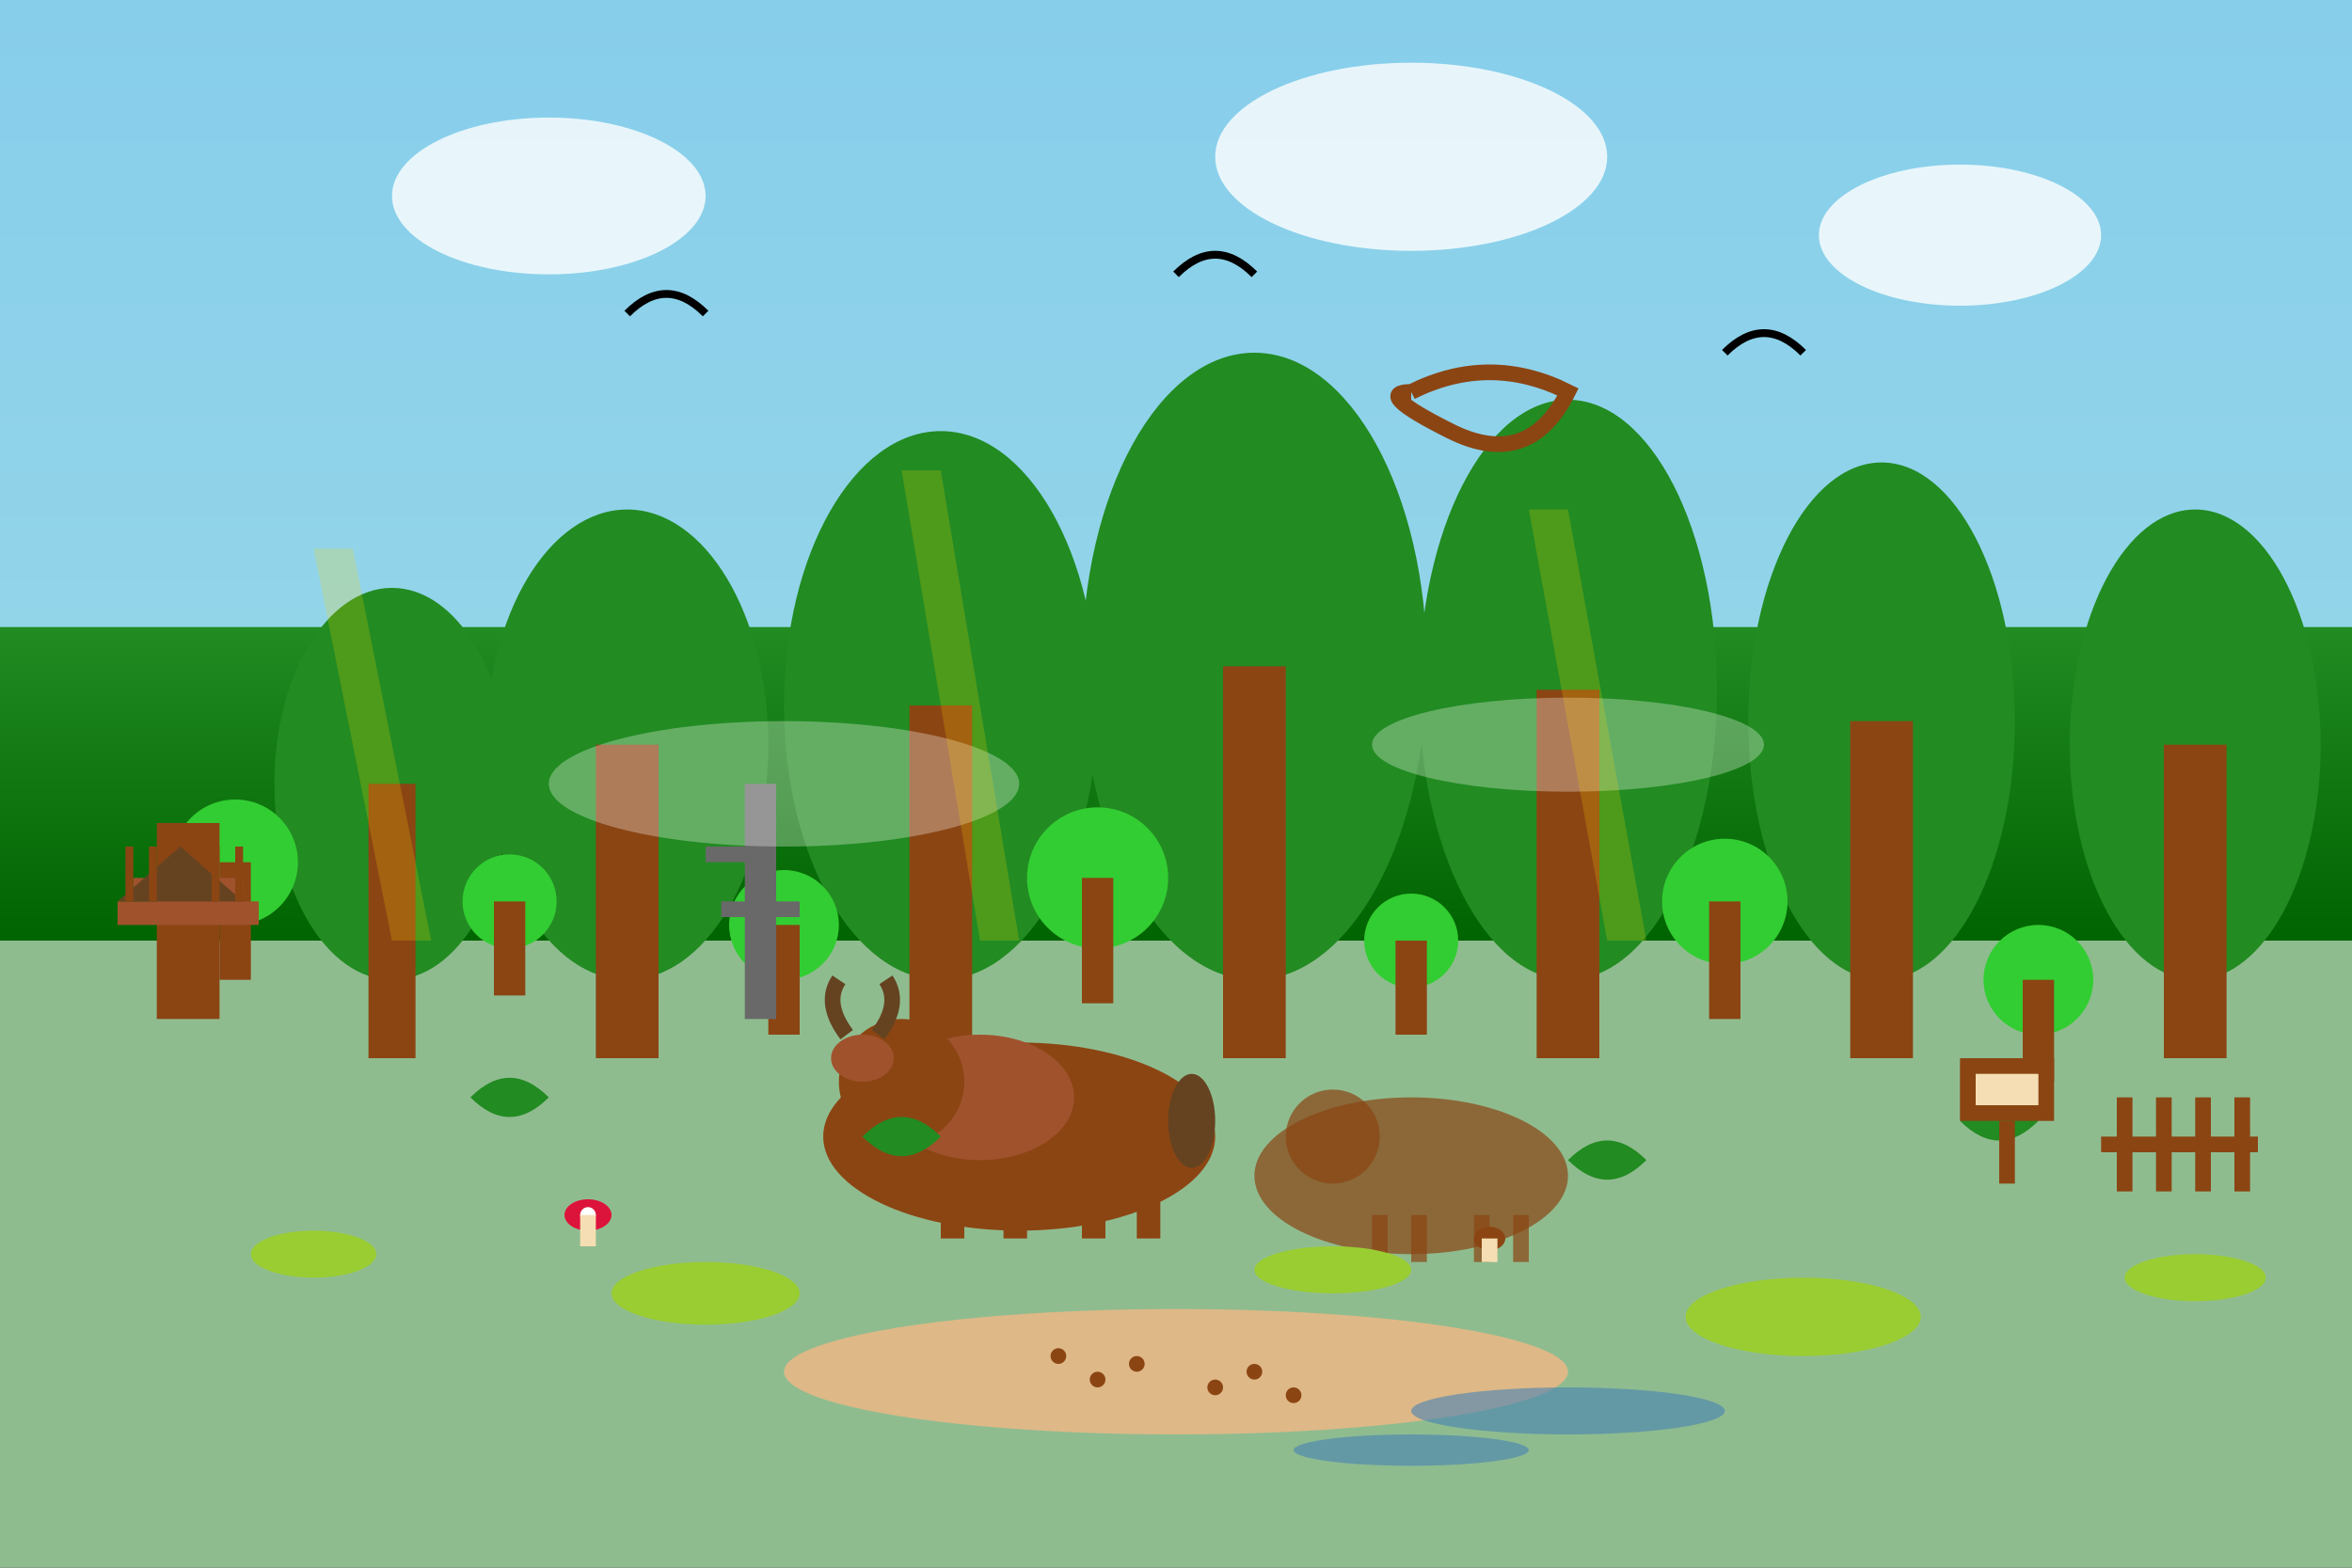 <svg width="300" height="200" viewBox="0 0 300 200" fill="none" xmlns="http://www.w3.org/2000/svg">
    <rect x="0" y="0" width="300" height="200" fill="#333333" stroke="none"/>
    <defs>
        <linearGradient id="bialowiezaSky" x1="0%" y1="0%" x2="0%" y2="100%">
            <stop offset="0%" style="stop-color:#87CEEB;stop-opacity:1" />
            <stop offset="100%" style="stop-color:#98D8E8;stop-opacity:1" />
        </linearGradient>
        <linearGradient id="bialowiezaForest" x1="0%" y1="0%" x2="0%" y2="100%">
            <stop offset="0%" style="stop-color:#228B22;stop-opacity:1" />
            <stop offset="100%" style="stop-color:#006400;stop-opacity:1" />
        </linearGradient>
    </defs>
    
    <!-- Sky -->
    <rect width="300" height="120" fill="url(#bialowiezaSky)"/>
    
    <!-- Forest ground -->
    <rect x="0" y="120" width="300" height="80" fill="#8FBC8F"/>
    
    <!-- Dense primeval forest background -->
    <rect x="0" y="80" width="300" height="40" fill="url(#bialowiezaForest)"/>
    
    <!-- Large ancient trees (oak, spruce, pine) -->
    <ellipse cx="50" cy="100" rx="15" ry="25" fill="#228B22"/>
    <rect x="47" y="100" width="6" height="35" fill="#8B4513"/>
    
    <ellipse cx="80" cy="95" rx="18" ry="30" fill="#228B22"/>
    <rect x="76" y="95" width="8" height="40" fill="#8B4513"/>
    
    <ellipse cx="120" cy="90" rx="20" ry="35" fill="#228B22"/>
    <rect x="116" y="90" width="8" height="45" fill="#8B4513"/>
    
    <ellipse cx="160" cy="85" rx="22" ry="40" fill="#228B22"/>
    <rect x="156" y="85" width="8" height="50" fill="#8B4513"/>
    
    <ellipse cx="200" cy="88" rx="19" ry="37" fill="#228B22"/>
    <rect x="196" y="88" width="8" height="47" fill="#8B4513"/>
    
    <ellipse cx="240" cy="92" rx="17" ry="33" fill="#228B22"/>
    <rect x="236" y="92" width="8" height="43" fill="#8B4513"/>
    
    <ellipse cx="280" cy="95" rx="16" ry="30" fill="#228B22"/>
    <rect x="276" y="95" width="8" height="40" fill="#8B4513"/>
    
    <!-- Understory trees and bushes -->
    <circle cx="30" cy="110" r="8" fill="#32CD32"/>
    <rect x="28" y="110" width="4" height="15" fill="#8B4513"/>
    
    <circle cx="65" cy="115" r="6" fill="#32CD32"/>
    <rect x="63" y="115" width="4" height="12" fill="#8B4513"/>
    
    <circle cx="100" cy="118" r="7" fill="#32CD32"/>
    <rect x="98" y="118" width="4" height="14" fill="#8B4513"/>
    
    <circle cx="140" cy="112" r="9" fill="#32CD32"/>
    <rect x="138" y="112" width="4" height="16" fill="#8B4513"/>
    
    <circle cx="180" cy="120" r="6" fill="#32CD32"/>
    <rect x="178" y="120" width="4" height="12" fill="#8B4513"/>
    
    <circle cx="220" cy="115" r="8" fill="#32CD32"/>
    <rect x="218" y="115" width="4" height="15" fill="#8B4513"/>
    
    <circle cx="260" cy="125" r="7" fill="#32CD32"/>
    <rect x="258" y="125" width="4" height="13" fill="#8B4513"/>
    
    <!-- European Bison (Żubr) - main attraction -->
    <ellipse cx="130" cy="145" rx="25" ry="12" fill="#8B4513"/>
    <ellipse cx="125" cy="140" rx="12" ry="8" fill="#A0522D"/>
    
    <!-- Bison head -->
    <circle cx="115" cy="138" r="8" fill="#8B4513"/>
    <ellipse cx="110" cy="135" rx="4" ry="3" fill="#A0522D"/>
    
    <!-- Bison horns -->
    <path d="M 108 132 Q 105 128 107 125" stroke="#654321" stroke-width="2" fill="none"/>
    <path d="M 112 132 Q 115 128 113 125" stroke="#654321" stroke-width="2" fill="none"/>
    
    <!-- Bison legs -->
    <rect x="120" y="150" width="3" height="8" fill="#8B4513"/>
    <rect x="128" y="150" width="3" height="8" fill="#8B4513"/>
    <rect x="138" y="150" width="3" height="8" fill="#8B4513"/>
    <rect x="145" y="150" width="3" height="8" fill="#8B4513"/>
    
    <!-- Bison tail -->
    <ellipse cx="152" cy="143" rx="3" ry="6" fill="#654321"/>
    
    <!-- Second bison in background -->
    <ellipse cx="180" cy="150" rx="20" ry="10" fill="#8B4513" opacity="0.7"/>
    <circle cx="170" cy="145" r="6" fill="#8B4513" opacity="0.7"/>
    <rect x="175" y="155" width="2" height="6" fill="#8B4513" opacity="0.7"/>
    <rect x="180" y="155" width="2" height="6" fill="#8B4513" opacity="0.7"/>
    <rect x="188" y="155" width="2" height="6" fill="#8B4513" opacity="0.7"/>
    <rect x="193" y="155" width="2" height="6" fill="#8B4513" opacity="0.7"/>
    
    <!-- Forest floor vegetation -->
    <ellipse cx="40" cy="160" rx="8" ry="3" fill="#9ACD32"/>
    <ellipse cx="90" cy="165" rx="12" ry="4" fill="#9ACD32"/>
    <ellipse cx="170" cy="162" rx="10" ry="3" fill="#9ACD32"/>
    <ellipse cx="230" cy="168" rx="15" ry="5" fill="#9ACD32"/>
    <ellipse cx="280" cy="163" rx="9" ry="3" fill="#9ACD32"/>
    
    <!-- Ferns -->
    <path d="M 60 140 Q 65 135 70 140 Q 65 145 60 140" fill="#228B22"/>
    <path d="M 110 145 Q 115 140 120 145 Q 115 150 110 145" fill="#228B22"/>
    <path d="M 200 148 Q 205 143 210 148 Q 205 153 200 148" fill="#228B22"/>
    <path d="M 250 143 Q 255 138 260 143 Q 255 148 250 143" fill="#228B22"/>
    
    <!-- Mushrooms -->
    <ellipse cx="75" cy="155" rx="3" ry="2" fill="#DC143C"/>
    <circle cx="75" cy="155" r="1" fill="#FFFFFF"/>
    <rect x="74" y="155" width="2" height="4" fill="#F5DEB3"/>
    
    <ellipse cx="190" cy="158" rx="2" ry="1.5" fill="#8B4513"/>
    <rect x="189" y="158" width="2" height="3" fill="#F5DEB3"/>
    
    <!-- Dead tree (natural forest element) -->
    <rect x="95" y="100" width="4" height="30" fill="#696969"/>
    <rect x="92" y="115" width="10" height="2" fill="#696969"/>
    <rect x="90" y="108" width="6" height="2" fill="#696969"/>
    
    <!-- Wooden observation tower -->
    <rect x="20" y="105" width="8" height="25" fill="#8B4513"/>
    <rect x="15" y="115" width="18" height="3" fill="#A0522D"/>
    <rect x="17" y="112" width="14" height="2" fill="#A0522D"/>
    <polygon points="15,115 23,108 31,115" fill="#654321"/>
    
    <!-- Tower railings -->
    <rect x="16" y="108" width="1" height="7" fill="#8B4513"/>
    <rect x="19" y="108" width="1" height="7" fill="#8B4513"/>
    <rect x="27" y="108" width="1" height="7" fill="#8B4513"/>
    <rect x="30" y="108" width="1" height="7" fill="#8B4513"/>
    
    <!-- Forest path -->
    <ellipse cx="150" cy="175" rx="50" ry="8" fill="#DEB887"/>
    
    <!-- Wildlife tracks on path -->
    <circle cx="135" cy="173" r="1" fill="#8B4513"/>
    <circle cx="140" cy="176" r="1" fill="#8B4513"/>
    <circle cx="145" cy="174" r="1" fill="#8B4513"/>
    <circle cx="155" cy="177" r="1" fill="#8B4513"/>
    <circle cx="160" cy="175" r="1" fill="#8B4513"/>
    <circle cx="165" cy="178" r="1" fill="#8B4513"/>
    
    <!-- Birds flying -->
    <path d="M 80 40 Q 85 35 90 40" stroke="#000000" stroke-width="1" fill="none"/>
    <path d="M 150 35 Q 155 30 160 35" stroke="#000000" stroke-width="1" fill="none"/>
    <path d="M 220 45 Q 225 40 230 45" stroke="#000000" stroke-width="1" fill="none"/>
    
    <!-- Eagle circling -->
    <path d="M 180 50 Q 190 45 200 50 Q 195 60 185 55 Q 175 50 180 50" stroke="#8B4513" stroke-width="2" fill="none"/>
    
    <!-- Forest mist -->
    <ellipse cx="100" cy="100" rx="30" ry="8" fill="#FFFFFF" opacity="0.3"/>
    <ellipse cx="200" cy="95" rx="25" ry="6" fill="#FFFFFF" opacity="0.3"/>
    
    <!-- Sunlight through trees -->
    <polygon points="45,70 55,120 50,120 40,70" fill="#FFD700" opacity="0.2"/>
    <polygon points="120,60 130,120 125,120 115,60" fill="#FFD700" opacity="0.2"/>
    <polygon points="200,65 210,120 205,120 195,65" fill="#FFD700" opacity="0.2"/>
    
    <!-- Clouds -->
    <ellipse cx="70" cy="25" rx="20" ry="10" fill="#FFFFFF" opacity="0.8"/>
    <ellipse cx="180" cy="20" rx="25" ry="12" fill="#FFFFFF" opacity="0.8"/>
    <ellipse cx="250" cy="30" rx="18" ry="9" fill="#FFFFFF" opacity="0.8"/>
    
    <!-- Educational sign -->
    <rect x="250" y="135" width="12" height="8" fill="#8B4513"/>
    <rect x="252" y="137" width="8" height="4" fill="#F5DEB3"/>
    <rect x="255" y="143" width="2" height="8" fill="#8B4513"/>
    
    <!-- Wooden fence -->
    <rect x="270" y="140" width="2" height="12" fill="#8B4513"/>
    <rect x="275" y="140" width="2" height="12" fill="#8B4513"/>
    <rect x="280" y="140" width="2" height="12" fill="#8B4513"/>
    <rect x="285" y="140" width="2" height="12" fill="#8B4513"/>
    <rect x="268" y="145" width="20" height="2" fill="#8B4513"/>
    
    <!-- Small stream -->
    <ellipse cx="200" cy="180" rx="20" ry="3" fill="#4682B4" opacity="0.6"/>
    <ellipse cx="180" cy="185" rx="15" ry="2" fill="#4682B4" opacity="0.6"/>
</svg>
